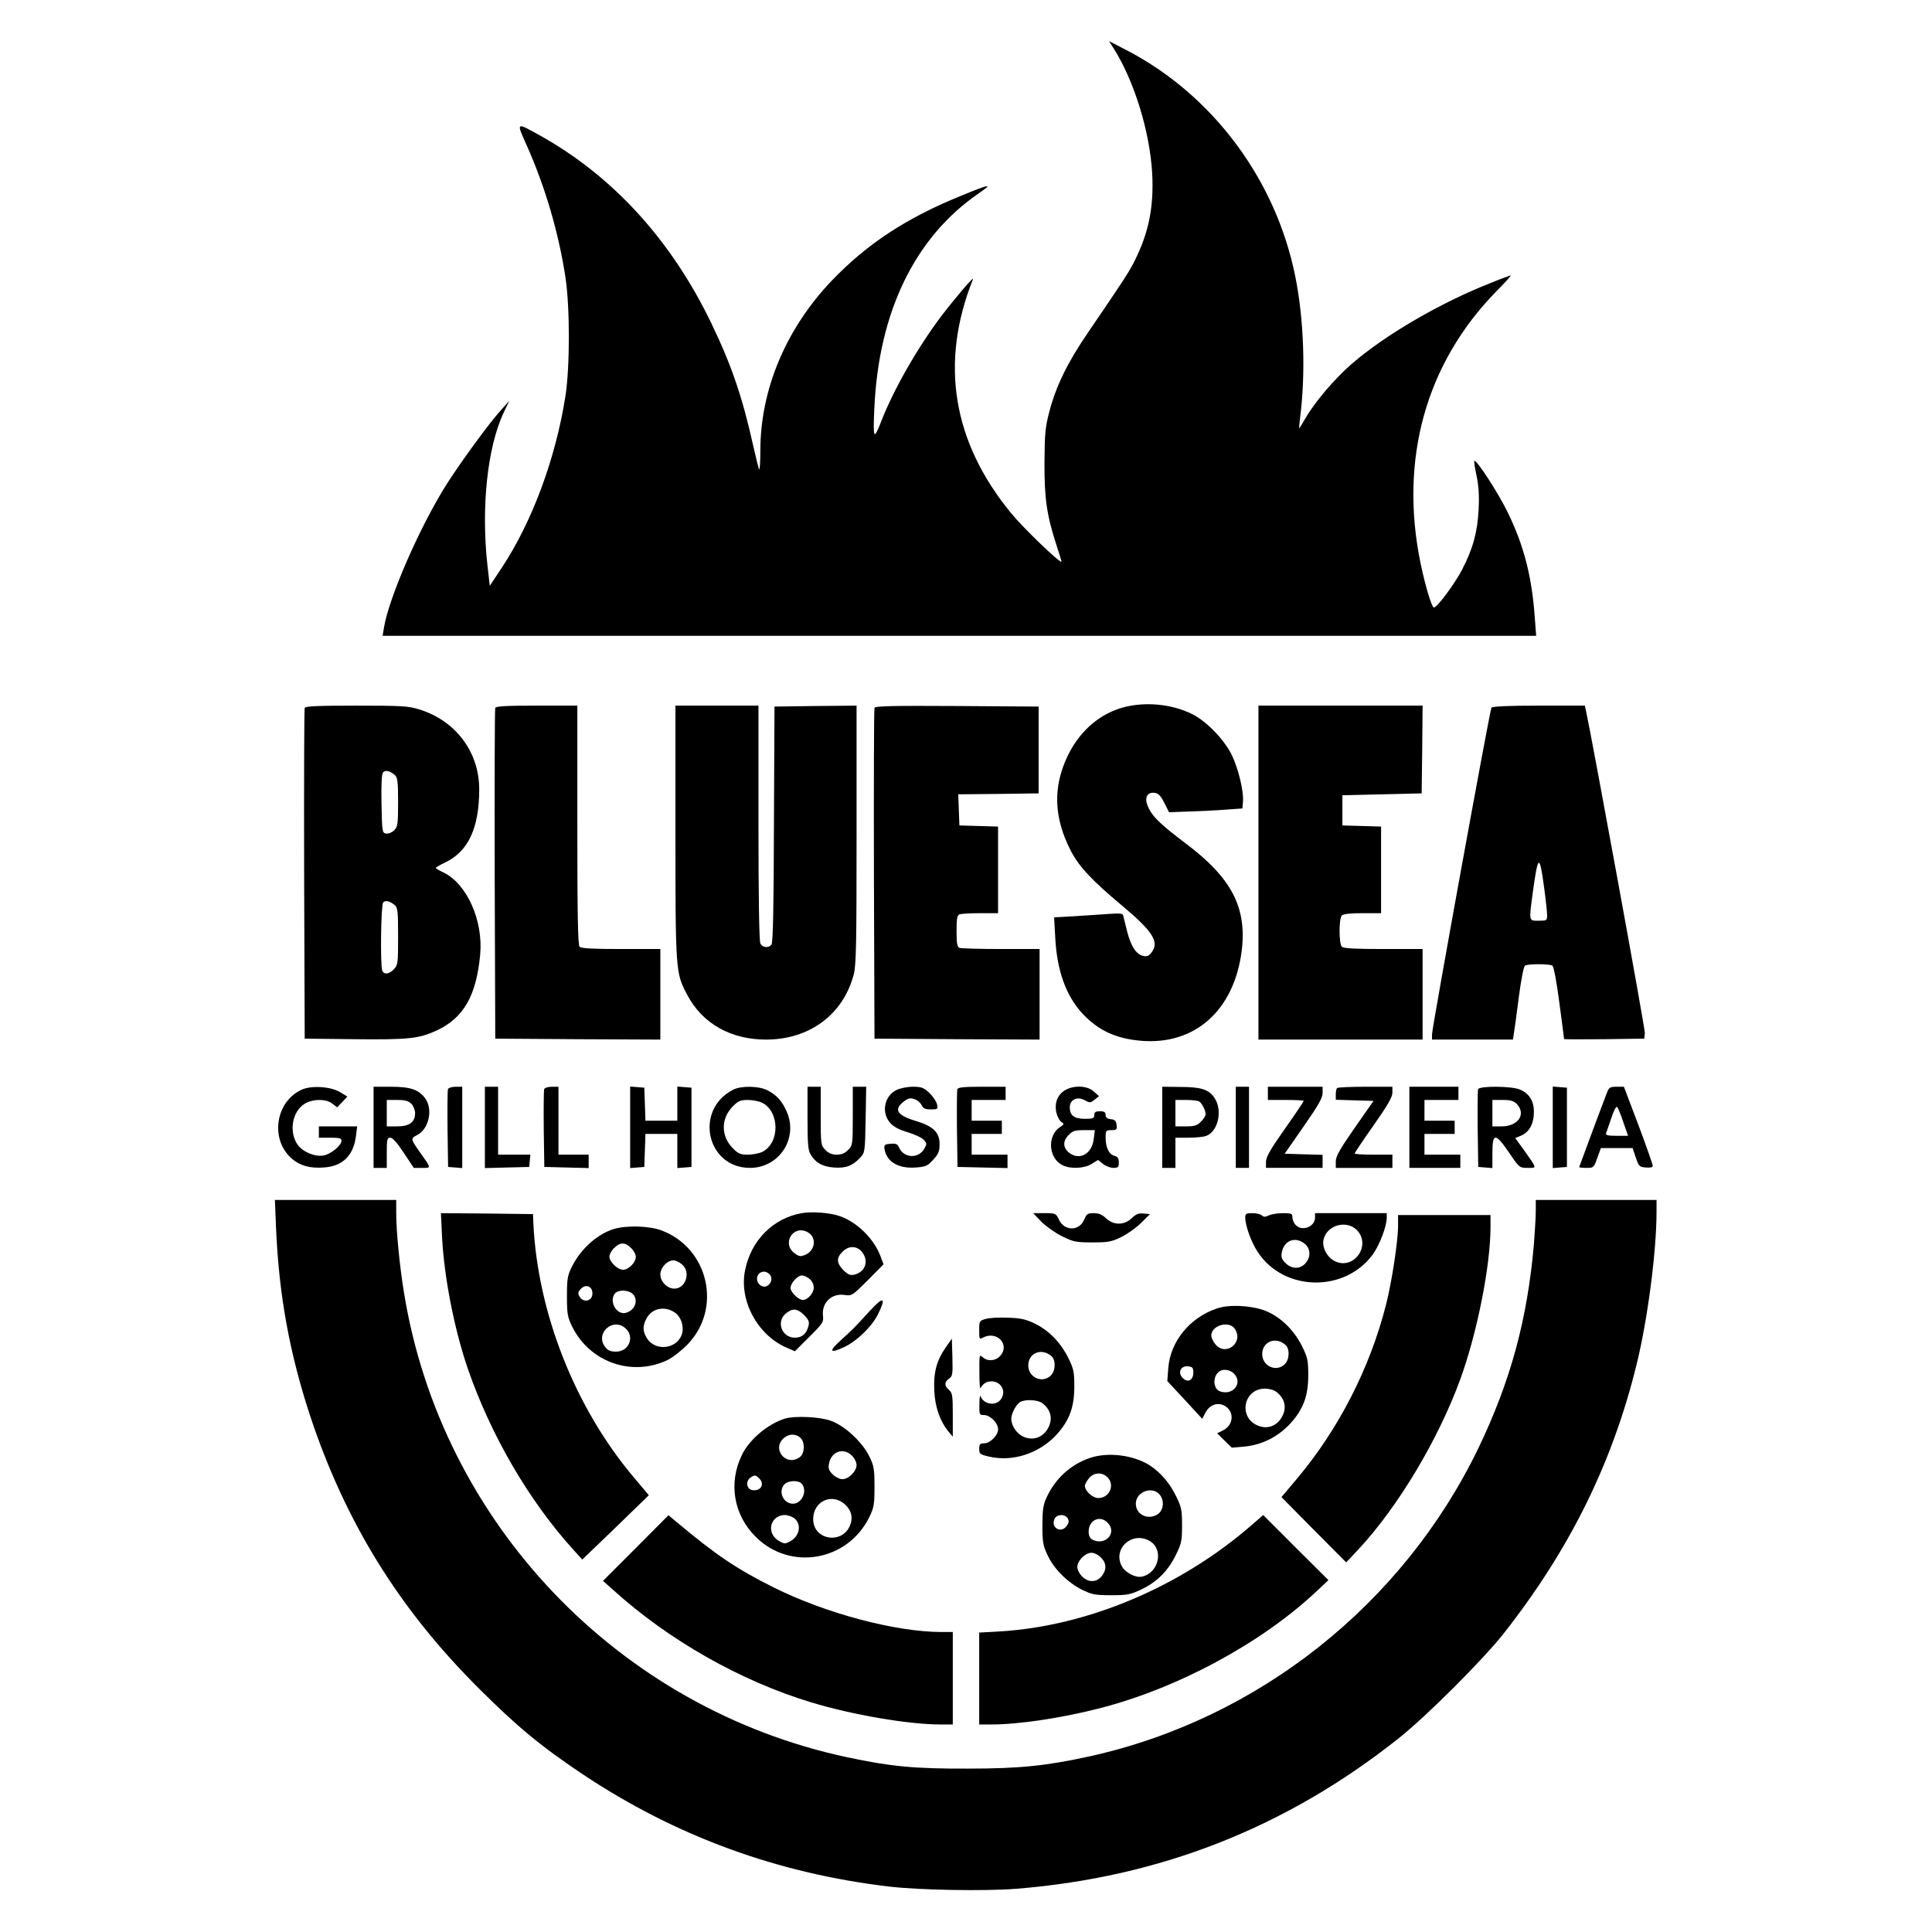 <?xml version="1.0" standalone="no"?>
<!DOCTYPE svg PUBLIC "-//W3C//DTD SVG 20010904//EN"
 "http://www.w3.org/TR/2001/REC-SVG-20010904/DTD/svg10.dtd">
<svg version="1.0" xmlns="http://www.w3.org/2000/svg"
 width="1024pt" height="1024pt" viewBox="0 0 1024 1024"
 preserveAspectRatio="xMidYMid meet">
<g transform="translate(0,1024) scale(0.1,-0.1)"
fill="#000000" stroke="none">
<path d="M5903 9983 c109 -173 192 -442 204 -665 9 -176 -19 -314 -95 -464
-30 -59 -54 -96 -247 -379 -106 -155 -167 -280 -202 -412 -23 -87 -26 -118
-27 -273 -1 -192 12 -280 63 -438 16 -48 28 -88 27 -89 -8 -9 -204 180 -266
256 -312 379 -380 798 -203 1241 10 23 -91 -95 -169 -197 -127 -169 -253 -390
-318 -558 -39 -100 -43 -92 -36 66 22 515 215 913 556 1146 74 51 59 49 -92
-13 -292 -118 -502 -256 -688 -450 -244 -255 -380 -578 -380 -903 0 -57 -3
-102 -6 -99 -3 3 -18 64 -34 135 -56 250 -113 418 -219 638 -213 443 -524 783
-911 998 -126 70 -124 71 -69 -52 98 -219 170 -464 206 -701 24 -158 24 -473
0 -629 -52 -332 -177 -668 -338 -911 l-63 -95 -12 105 c-35 309 -1 628 85 812
l30 63 -45 -50 c-66 -74 -209 -270 -287 -392 -142 -225 -305 -598 -332 -760
l-7 -43 3057 0 3057 0 -7 93 c-15 220 -58 386 -144 562 -52 106 -167 283 -177
272 -2 -2 3 -37 12 -78 11 -53 15 -104 11 -179 -6 -121 -30 -208 -88 -320 -39
-75 -132 -200 -149 -200 -11 0 -44 108 -70 231 -115 554 27 1064 403 1447 45
45 78 82 74 82 -3 0 -53 -18 -109 -41 -266 -105 -558 -275 -735 -429 -88 -76
-195 -202 -244 -287 -17 -29 -31 -53 -33 -53 -1 0 1 26 5 58 30 233 20 522
-26 748 -103 511 -435 957 -888 1195 l-99 51 25 -39z"/>
<path d="M5985 6498 c-138 -26 -256 -121 -324 -260 -82 -168 -77 -333 17 -512
42 -80 111 -154 268 -285 166 -139 201 -195 156 -251 -14 -18 -25 -21 -45 -16
-36 9 -64 53 -84 133 -9 37 -18 74 -20 81 -2 11 -20 12 -76 8 -39 -3 -121 -8
-181 -12 l-109 -6 6 -107 c9 -176 57 -309 145 -404 83 -88 174 -131 306 -143
287 -26 496 159 537 474 29 231 -52 388 -297 572 -139 105 -178 144 -201 198
-18 44 -3 74 35 70 21 -2 33 -14 53 -53 l25 -50 110 4 c60 2 147 6 194 10 l85
6 3 36 c5 55 -25 177 -60 249 -39 79 -133 177 -207 214 -97 49 -223 66 -336
44z"/>
<path d="M1615 6488 c-3 -7 -4 -404 -3 -883 l3 -870 264 -3 c289 -3 343 3 437
47 141 66 209 184 229 401 17 180 -70 376 -195 436 -22 10 -40 21 -40 24 0 3
23 16 50 29 122 58 180 183 180 387 0 198 -124 364 -318 424 -57 18 -93 20
-333 20 -207 0 -271 -3 -274 -12z m478 -356 c14 -13 17 -34 17 -144 0 -116 -2
-130 -21 -149 -11 -11 -30 -19 -42 -17 -21 3 -22 7 -25 157 -2 101 1 158 8
167 13 14 36 9 63 -14z m0 -690 c15 -13 17 -35 17 -165 0 -141 -1 -152 -22
-174 -25 -27 -53 -30 -62 -7 -11 29 -7 349 5 361 13 13 36 7 62 -15z"/>
<path d="M2625 6488 c-3 -7 -4 -404 -3 -883 l3 -870 438 -3 437 -2 0 240 0
240 -208 0 c-148 0 -211 3 -220 12 -9 9 -12 166 -12 645 l0 633 -215 0 c-163
0 -217 -3 -220 -12z"/>
<path d="M3580 5828 c0 -742 1 -745 63 -862 80 -151 230 -236 417 -236 231 0
409 133 465 345 13 50 15 161 15 742 l0 683 -217 -2 -218 -3 -3 -624 c-1 -441
-5 -628 -13 -638 -16 -19 -47 -16 -59 6 -6 13 -10 232 -10 640 l0 621 -220 0
-220 0 0 -672z"/>
<path d="M4635 6488 c-3 -7 -4 -404 -3 -883 l3 -870 438 -3 437 -2 0 240 0
240 -204 0 c-112 0 -211 3 -220 6 -13 5 -16 23 -16 89 0 66 3 84 16 89 9 3 58
6 110 6 l94 0 0 230 0 229 -102 3 -103 3 -3 82 -3 83 213 2 213 3 0 230 0 230
-433 3 c-341 2 -434 0 -437 -10z"/>
<path d="M6670 5615 l0 -885 435 0 435 0 0 240 0 240 -208 0 c-148 0 -211 3
-220 12 -16 16 -16 150 0 166 8 8 47 12 110 12 l98 0 0 230 0 229 -102 3 -103
3 0 80 0 80 210 5 210 5 3 233 2 232 -435 0 -435 0 0 -885z"/>
<path d="M7905 6489 c-9 -14 -315 -1697 -315 -1731 l0 -28 215 0 214 0 5 33
c3 17 15 104 26 192 12 92 26 163 33 167 16 10 129 10 145 0 7 -5 22 -81 37
-197 14 -103 25 -190 25 -192 0 -2 96 -2 213 -1 l212 3 3 30 c2 22 -283 1578
-313 1713 l-5 22 -245 0 c-161 0 -246 -4 -250 -11z m279 -952 c9 -65 16 -132
16 -148 0 -28 -2 -29 -45 -29 -53 0 -52 -6 -30 156 27 196 35 199 59 21z"/>
<path d="M1600 4465 c-142 -64 -170 -268 -51 -368 43 -36 94 -50 166 -45 101
6 159 63 172 169 l6 49 -102 0 -101 0 0 -30 0 -30 60 0 c48 0 60 -3 60 -16 0
-25 -56 -71 -94 -78 -46 -9 -110 18 -138 56 -48 68 -30 177 37 218 43 26 114
27 147 0 l25 -19 27 28 27 29 -38 23 c-48 30 -151 37 -203 14z"/>
<path d="M1980 4265 l0 -215 35 0 35 0 0 80 c0 72 2 80 19 80 12 0 36 -27 71
-80 l53 -80 44 0 c50 0 51 -5 -15 88 -46 66 -46 68 -11 86 62 31 85 136 43
194 -35 47 -78 62 -181 62 l-93 0 0 -215z m200 125 c11 -11 20 -33 20 -50 0
-48 -30 -70 -95 -70 l-55 0 0 70 0 70 55 0 c42 0 60 -5 75 -20z"/>
<path d="M2374 4467 c-2 -7 -3 -102 -2 -212 l3 -200 38 -3 37 -3 0 215 0 216
-35 0 c-20 0 -38 -6 -41 -13z"/>
<path d="M2570 4265 l0 -216 118 3 117 3 3 33 3 32 -85 0 -86 0 0 180 0 180
-35 0 -35 0 0 -215z"/>
<path d="M2884 4467 c-2 -7 -3 -102 -2 -212 l3 -200 118 -3 117 -3 0 36 0 35
-80 0 -80 0 0 180 0 180 -35 0 c-20 0 -38 -6 -41 -13z"/>
<path d="M3340 4265 l0 -216 38 3 37 3 3 88 3 87 84 0 85 0 0 -91 0 -90 38 3
37 3 0 210 0 210 -37 3 -38 3 0 -90 0 -91 -85 0 -84 0 -3 88 -3 87 -37 3 -38
3 0 -216z"/>
<path d="M3885 4464 c-207 -107 -140 -414 90 -414 156 0 258 158 194 300 -25
56 -53 86 -101 111 -46 24 -141 25 -183 3z m155 -69 c93 -48 94 -212 1 -260
-17 -8 -51 -15 -77 -15 -39 0 -51 5 -79 33 -65 65 -65 159 0 224 28 28 40 33
79 33 26 0 60 -7 76 -15z"/>
<path d="M4280 4314 c0 -134 3 -171 16 -192 26 -45 64 -66 124 -70 63 -5 99 9
140 53 24 26 25 31 28 201 l3 174 -35 0 -36 0 0 -155 c0 -152 -1 -156 -25
-180 -16 -17 -35 -25 -60 -25 -25 0 -44 8 -60 25 -24 24 -25 28 -25 180 l0
155 -35 0 -35 0 0 -166z"/>
<path d="M4752 4463 c-64 -31 -82 -117 -36 -172 18 -22 45 -37 94 -52 37 -11
76 -29 86 -40 17 -19 17 -23 3 -47 -30 -55 -109 -51 -134 6 -8 19 -17 22 -45
20 -31 -3 -35 -6 -32 -27 10 -68 73 -106 165 -99 54 4 63 8 93 41 28 31 34 44
34 83 0 63 -34 95 -127 123 -100 30 -118 61 -61 104 23 17 33 19 55 11 16 -5
32 -19 38 -32 8 -17 18 -22 48 -22 38 0 39 1 33 28 -4 15 -22 42 -41 60 -30
28 -42 32 -87 32 -29 0 -68 -8 -86 -17z"/>
<path d="M5074 4467 c-2 -7 -3 -102 -2 -212 l3 -200 133 -3 132 -3 0 36 0 35
-95 0 -95 0 0 55 0 55 80 0 80 0 0 35 0 35 -80 0 -80 0 0 55 0 55 90 0 90 0 0
35 0 35 -125 0 c-93 0 -127 -3 -131 -13z"/>
<path d="M5644 4461 c-41 -25 -57 -71 -44 -122 6 -21 18 -42 27 -47 14 -8 13
-12 -9 -26 -68 -45 -62 -163 12 -201 42 -22 116 -19 156 6 l34 21 26 -21 c15
-12 40 -21 55 -21 25 0 29 4 29 29 0 22 -6 30 -23 35 -29 7 -47 44 -47 96 0
38 2 40 31 40 27 0 30 3 27 28 -2 21 -9 28 -30 30 -20 2 -28 9 -28 23 0 14 -7
19 -30 19 -23 0 -30 -4 -30 -20 0 -17 -7 -20 -49 -20 -58 0 -81 18 -81 61 0
41 40 60 80 37 25 -14 29 -14 51 3 l24 19 -28 25 c-35 32 -107 34 -153 6z
m153 -257 c-8 -79 -75 -117 -130 -74 -34 27 -35 63 -2 95 20 21 34 25 81 25
l57 0 -6 -46z"/>
<path d="M6160 4265 l0 -215 35 0 35 0 0 80 0 80 69 0 c38 0 81 4 95 10 63 24
87 136 43 201 -30 45 -71 58 -184 58 l-93 1 0 -215z m196 137 c15 -10 34 -47
34 -67 0 -9 -11 -27 -25 -40 -20 -21 -34 -25 -80 -25 l-55 0 0 70 0 70 58 0
c31 0 62 -4 68 -8z"/>
<path d="M6550 4265 l0 -215 35 0 35 0 0 215 0 215 -35 0 -35 0 0 -215z"/>
<path d="M6720 4445 l0 -35 95 0 c52 0 95 -2 95 -5 0 -3 -45 -70 -100 -148
-77 -109 -100 -150 -100 -174 l0 -33 150 0 150 0 0 35 0 34 -101 3 -100 3 100
144 c79 113 101 152 101 178 l0 33 -145 0 -145 0 0 -35z"/>
<path d="M7087 4473 c-4 -3 -7 -19 -7 -34 l0 -28 100 -3 100 -3 -100 -143
c-79 -114 -100 -150 -100 -178 l0 -34 150 0 150 0 0 35 0 35 -100 0 c-55 0
-100 3 -100 6 0 4 45 71 100 149 75 107 100 150 100 174 l0 31 -143 0 c-79 0
-147 -3 -150 -7z"/>
<path d="M7470 4265 l0 -215 135 0 135 0 0 35 0 35 -95 0 -95 0 0 55 0 55 80
0 80 0 0 35 0 35 -80 0 -80 0 0 55 0 55 90 0 90 0 0 35 0 35 -130 0 -130 0 0
-215z"/>
<path d="M7834 4467 c-2 -7 -3 -102 -2 -212 l3 -200 38 -3 37 -3 0 80 c0 108
16 108 89 1 54 -80 55 -80 98 -80 50 0 51 -6 -18 92 l-48 66 31 13 c43 18 68
63 68 125 0 60 -25 99 -76 120 -44 18 -213 19 -220 1z m206 -79 c50 -54 6
-118 -81 -118 l-49 0 0 70 0 70 55 0 c43 0 58 -5 75 -22z"/>
<path d="M8230 4265 l0 -216 38 3 37 3 0 210 0 210 -37 3 -38 3 0 -216z"/>
<path d="M8519 4453 c-36 -93 -149 -397 -149 -399 0 -2 17 -4 39 -4 37 0 39 1
57 53 l19 52 84 0 84 0 17 -50 c16 -47 19 -50 53 -53 25 -2 37 1 37 9 0 7 -34
104 -76 216 l-77 203 -39 0 c-33 0 -40 -4 -49 -27z m85 -161 l25 -72 -61 0
c-44 0 -59 3 -56 13 3 6 15 43 28 80 13 40 26 65 31 60 5 -5 20 -41 33 -81z"/>
<path d="M1463 3733 c15 -355 71 -663 181 -998 187 -563 471 -1023 895 -1445
201 -201 331 -308 551 -455 493 -328 1034 -526 1630 -595 158 -18 501 -24 665
-11 763 61 1432 324 2030 799 149 119 442 412 554 553 351 447 577 903 706
1430 58 237 105 596 105 807 l0 62 -320 0 -320 0 0 -57 c0 -32 -5 -112 -10
-178 -35 -400 -124 -726 -294 -1080 -400 -828 -1167 -1437 -2061 -1634 -228
-50 -368 -65 -645 -65 -284 -1 -408 11 -639 60 -1214 259 -2153 1244 -2350
2464 -23 142 -41 323 -41 423 l0 67 -322 0 -321 0 6 -147z"/>
<path d="M4249 3810 c-152 -27 -269 -145 -300 -303 -33 -162 68 -347 225 -412
l39 -17 76 76 c72 71 77 79 73 112 -8 70 47 122 117 110 35 -5 40 -2 121 79
l83 84 -17 45 c-35 91 -123 178 -214 210 -51 18 -148 26 -203 16z m32 -101
c49 -26 41 -97 -13 -120 -25 -10 -33 -9 -56 8 -71 52 -8 154 69 112z m288
-105 c38 -48 17 -106 -41 -120 -22 -5 -33 0 -58 24 -36 37 -38 65 -5 97 33 34
77 33 104 -1z m-489 -119 c26 -32 -13 -81 -47 -59 -35 22 -23 74 17 74 10 0
23 -7 30 -15z m210 -23 c14 -11 23 -29 23 -47 0 -29 -32 -65 -58 -65 -22 0
-65 41 -65 63 0 26 37 67 61 67 9 0 27 -8 39 -18z m-28 -192 c24 -25 29 -36
23 -58 -10 -41 -34 -62 -72 -62 -70 0 -101 86 -47 129 36 29 60 26 96 -9z"/>
<path d="M2343 3683 c11 -212 64 -484 135 -693 122 -355 324 -702 560 -963
l48 -53 177 170 176 171 -80 95 c-310 367 -509 869 -532 1345 l-2 50 -244 3
-244 2 6 -127z"/>
<path d="M5520 3764 c25 -25 74 -59 110 -77 59 -29 73 -32 160 -32 84 0 101 3
154 29 32 16 79 49 105 75 l46 46 -34 3 c-26 3 -40 -3 -63 -25 -40 -38 -96
-38 -136 0 -20 19 -38 27 -65 27 -32 0 -38 -4 -51 -35 -26 -61 -104 -61 -133
0 -16 34 -18 35 -77 35 l-60 0 44 -46z"/>
<path d="M6600 3787 c0 -43 32 -132 67 -184 138 -209 460 -215 609 -12 36 50
74 149 74 195 l0 24 -190 0 -190 0 0 -23 c0 -50 -70 -76 -103 -39 -10 10 -17
28 -17 40 0 20 -5 22 -50 22 -27 0 -61 -5 -75 -12 -19 -9 -28 -9 -37 0 -7 7
-29 12 -50 12 -33 0 -38 -3 -38 -23z m591 -66 c79 -80 -14 -214 -115 -166 -42
20 -70 73 -61 115 17 76 120 106 176 51z m-277 -72 c33 -26 35 -73 4 -106 -29
-31 -72 -30 -105 3 -20 20 -24 31 -19 57 12 62 70 85 120 46z"/>
<path d="M7410 3743 c0 -81 -33 -298 -64 -419 -85 -335 -252 -661 -474 -924
l-80 -95 171 -173 172 -173 64 68 c209 224 423 580 541 903 89 245 160 600
160 808 l0 62 -245 0 -245 0 0 -57z"/>
<path d="M3253 3726 c-88 -28 -172 -103 -220 -196 -25 -50 -28 -65 -28 -160 0
-95 3 -111 28 -162 93 -188 317 -267 506 -176 25 12 71 48 102 79 189 191 116
514 -136 608 -65 24 -185 27 -252 7z m92 -101 c14 -13 25 -34 25 -46 0 -30
-38 -69 -67 -69 -30 0 -73 42 -73 70 0 12 11 32 25 45 31 32 59 32 90 0z m269
-86 c49 -39 22 -129 -40 -129 -37 0 -74 37 -74 75 0 36 36 75 70 75 10 0 29
-9 44 -21z m-474 -154 c0 -43 -50 -53 -70 -14 -8 14 -6 23 10 39 26 26 60 12
60 -25z m212 -2 c24 -21 23 -58 -2 -83 -11 -11 -31 -20 -43 -20 -47 0 -78 68
-47 105 17 20 69 19 92 -2z m228 -102 c29 -21 45 -69 36 -106 -22 -86 -144
-102 -189 -25 -21 35 -21 62 -1 101 29 56 99 70 154 30z m-263 -83 c48 -45 16
-122 -52 -122 -27 0 -43 6 -56 23 -59 72 40 163 108 99z"/>
<path d="M4612 3294 c-85 -93 -89 -97 -157 -159 -65 -59 -58 -71 21 -34 67 32
146 109 178 174 44 90 29 96 -42 19z"/>
<path d="M6453 3306 c-146 -48 -250 -175 -261 -318 l-5 -68 93 -100 92 -100
17 32 c20 40 60 56 96 40 58 -27 57 -103 -2 -133 l-32 -16 39 -38 39 -38 68 6
c93 9 177 52 242 122 69 76 95 146 95 256 0 77 -3 93 -32 152 -41 82 -104 147
-180 183 -69 33 -199 43 -269 20z m91 -108 c51 -73 -48 -151 -103 -82 -12 15
-21 35 -21 45 0 54 93 81 124 37z m269 -86 c24 -21 22 -77 -3 -102 -45 -45
-120 -11 -120 53 0 66 71 95 123 49z m-488 -146 c0 -42 -29 -57 -56 -30 -29
29 -11 67 29 62 22 -2 27 -8 27 -32z m215 -6 c50 -50 -6 -120 -75 -94 -37 15
-38 82 -1 106 20 14 56 8 76 -12z m226 -98 c47 -37 56 -88 25 -138 -27 -44
-77 -60 -124 -40 -106 44 -76 196 38 196 23 0 49 -8 61 -18z"/>
<path d="M5223 3249 c-32 -9 -33 -12 -33 -60 0 -46 1 -49 19 -39 75 40 147
-38 91 -98 -25 -26 -66 -29 -92 -5 -17 15 -18 12 -17 -83 0 -69 3 -92 9 -77 5
12 21 25 35 29 60 15 104 -41 71 -91 -26 -39 -93 -30 -109 15 -3 8 -6 -11 -6
-42 -1 -56 0 -58 24 -58 33 0 75 -42 75 -75 0 -33 -42 -75 -75 -75 -21 0 -25
-5 -25 -29 0 -27 4 -30 51 -41 125 -30 266 16 358 115 69 76 95 146 95 256 0
77 -3 93 -32 152 -41 82 -104 147 -180 183 -46 22 -74 28 -142 30 -47 2 -100
-1 -117 -7z m350 -197 c24 -21 22 -77 -3 -102 -45 -45 -120 -11 -120 53 0 66
71 95 123 49z m-47 -250 c47 -37 56 -88 25 -138 -27 -44 -77 -60 -124 -40 -37
15 -67 59 -67 96 0 28 26 77 47 89 28 16 96 12 119 -7z"/>
<path d="M5013 3099 c-49 -70 -66 -134 -61 -231 4 -86 30 -161 77 -218 l21
-25 0 115 c0 103 -2 117 -20 133 -26 22 -25 42 0 60 19 13 20 23 18 113 l-3
99 -32 -46z"/>
<path d="M4160 2721 c-90 -28 -189 -111 -228 -193 -72 -148 -44 -317 73 -433
182 -183 487 -130 602 103 25 51 28 67 28 162 0 95 -3 111 -28 162 -37 75
-128 160 -202 187 -58 22 -191 28 -245 12z m88 -108 c20 -28 15 -80 -10 -97
-74 -52 -151 48 -81 104 30 24 69 20 91 -7z m267 -88 c14 -13 25 -36 25 -50 0
-33 -42 -75 -75 -75 -14 0 -37 11 -52 26 -20 20 -24 31 -19 57 12 64 77 87
121 42z m-491 -121 c31 -30 8 -69 -36 -62 -30 4 -38 46 -12 65 23 17 29 16 48
-3z m226 -29 c31 -37 0 -105 -47 -105 -51 0 -80 64 -46 102 20 22 76 24 93 3z
m231 -111 c33 -32 41 -69 24 -110 -43 -102 -195 -76 -195 34 0 97 102 142 171
76z m-270 -72 c33 -27 30 -78 -5 -109 -15 -12 -36 -23 -46 -23 -10 0 -31 11
-46 23 -53 46 -24 127 46 127 15 0 38 -8 51 -18z"/>
<path d="M5775 2512 c-101 -35 -182 -109 -228 -209 -18 -39 -22 -66 -22 -148
0 -88 3 -107 27 -157 34 -74 107 -146 183 -184 54 -26 70 -29 155 -29 86 0
101 3 160 31 82 39 141 98 182 182 30 60 33 75 33 157 0 82 -3 97 -32 156 -35
71 -83 126 -142 164 -87 54 -221 70 -316 37z m95 -102 c41 -41 10 -110 -49
-110 -30 0 -71 38 -71 65 0 7 9 24 21 39 25 32 70 35 99 6z m275 -90 c26 -29
24 -79 -4 -102 -50 -39 -121 -9 -121 52 0 62 84 95 125 50z m-485 -129 c7 -15
5 -24 -8 -41 -32 -40 -85 -4 -62 41 14 25 56 25 70 0z m210 -21 c54 -54 -12
-126 -81 -90 -12 7 -19 21 -19 42 0 61 59 89 100 48z m219 -95 c80 -41 57
-168 -34 -191 -35 -9 -92 21 -110 56 -47 91 52 183 144 135z m-254 -90 c30
-30 32 -64 4 -99 -27 -34 -71 -35 -104 -1 -14 13 -25 36 -25 50 0 33 42 75 75
75 14 0 37 -11 50 -25z"/>
<path d="M3370 2035 l-174 -174 54 -48 c295 -267 676 -483 1050 -596 217 -66
515 -117 682 -117 l68 0 0 245 0 245 -62 0 c-244 1 -612 99 -887 236 -198 99
-308 173 -522 353 l-36 30 -173 -174z"/>
<path d="M6633 2156 c-376 -327 -868 -535 -1335 -563 l-108 -6 0 -244 0 -243
68 0 c140 0 368 34 567 85 413 105 858 344 1151 619 l65 61 -173 172 -173 173
-62 -54z"/>
</g>
</svg>
